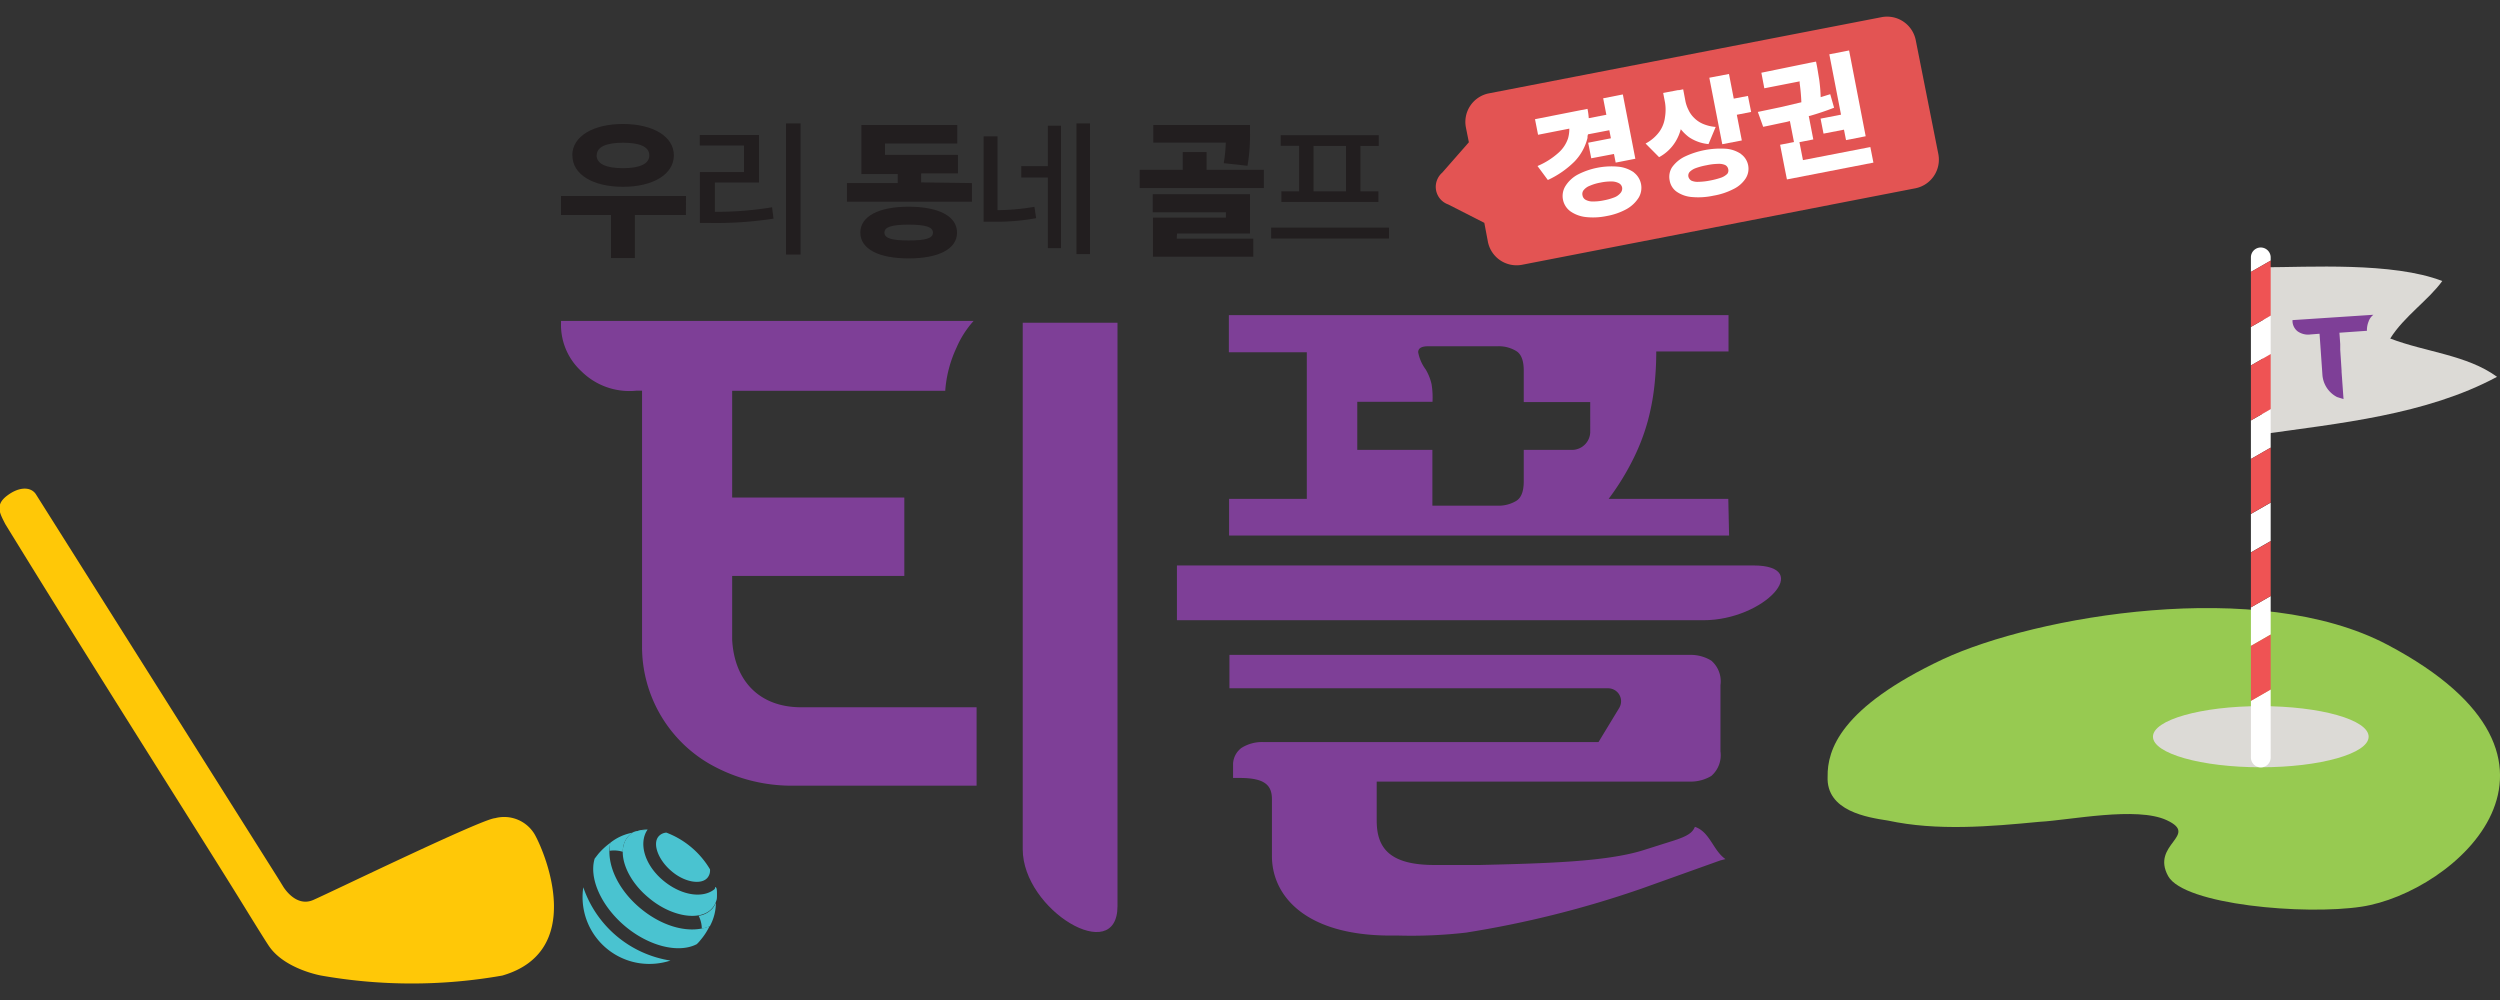 <svg id="레이어_1" data-name="레이어 1" xmlns="http://www.w3.org/2000/svg" viewBox="0 0 220 88"><rect x="0" y="0" width="220" height="88" fill="#333333" stroke="none"/><defs><style>.cls-1{fill:#97ca51;}.cls-2{fill:#dcdad6;}.cls-3{fill:#fff;}.cls-4{fill:#ef5354;}.cls-5{fill:#7e3f97;}.cls-6{fill:#4ac3d0;}.cls-7{fill:#ffc807;}.cls-8{fill:#e35453;}.cls-9{fill:#221e1f;}</style></defs><g id="그룹_1257" data-name="그룹 1257"><path id="패스_6561" data-name="패스 6561" class="cls-1" d="M210.1,56.74c19.3,10.2,5.85,21.83-2.3,23.05-5,.76-15.6-.17-17-2.69-1.56-2.82,2.77-3.57-.12-4.92-2.64-1.24-8.55,0-11.22.14-4.37.42-9,.82-13.32-.11-1.81-.28-5.44-.83-5.31-3.87C160.8,66,161.93,62.27,171,58,179.13,54.22,198.79,50.76,210.1,56.74Z"/><path id="패스_6562" data-name="패스 6562" class="cls-2" d="M208.44,64.83c0,1.48-4.25,2.69-9.49,2.69s-9.49-1.21-9.49-2.69,4.25-2.69,9.49-2.69S208.44,63.34,208.44,64.83Z"/><path id="패스_6563" data-name="패스 6563" class="cls-2" d="M199.25,23.52c3.85,0,11.33-.48,15.67,1.21-1.21,1.68-3.38,3.13-4.58,5.06,3.13,1.2,6.75,1.44,9.4,3.37-6.27,3.37-14,4.1-20.73,5.06"/><g id="그룹_1254" data-name="그룹 1254"><path id="패스_6564" data-name="패스 6564" class="cls-3" d="M198.08,40.39l1.74-1V36l-1.74,1Z"/><path id="패스_6565" data-name="패스 6565" class="cls-3" d="M198.08,48.61l1.74-1V44.23l-1.74,1Z"/><path id="패스_6566" data-name="패스 6566" class="cls-3" d="M198.08,56.84l1.74-1V52.45l-1.74,1Z"/><path id="패스_6567" data-name="패스 6567" class="cls-3" d="M198.08,66.66a.87.87,0,0,0,1.74,0v-6l-1.74,1Z"/><path id="패스_6568" data-name="패스 6568" class="cls-3" d="M199.82,22.62a.88.88,0,0,0-.91-.84.87.87,0,0,0-.83.84v1.31l1.74-1Z"/><path id="패스_6569" data-name="패스 6569" class="cls-3" d="M198.08,28.77v3.39l1.74-1V27.77Z"/><path id="패스_6570" data-name="패스 6570" class="cls-4" d="M198.08,61.68l1.74-1V55.84l-1.74,1Z"/><path id="패스_6571" data-name="패스 6571" class="cls-4" d="M198.08,53.45l1.74-1V47.62l-1.74,1Z"/><path id="패스_6572" data-name="패스 6572" class="cls-4" d="M198.08,45.22l1.74-1V39.39l-1.74,1Z"/><path id="패스_6573" data-name="패스 6573" class="cls-4" d="M198.08,37l1.74-1V31.16l-1.74,1Z"/><path id="패스_6574" data-name="패스 6574" class="cls-4" d="M199.82,22.93l-1.74,1v4.84l1.74-1Z"/></g><path id="패스_6596" data-name="패스 6596" class="cls-5" d="M201.74,28.17v.13a1.19,1.19,0,0,0,.44.85,1.6,1.6,0,0,0,1.16.28l.78-.06.25,3.57a2.39,2.39,0,0,0,1.29,2l.57.18-.17-2.39s0-.06,0-.1l-.06-.94h0l-.06-.91h0l0-.5h0l-.07-1,2.42-.17a2,2,0,0,1,.14-.8,1.27,1.27,0,0,1,.43-.61Z"/></g><g id="그룹_876" data-name="그룹 876"><path id="패스_972" data-name="패스 972" class="cls-6" d="M63,79.33a2.6,2.6,0,0,0,0-1.27l-.09.1A5.73,5.73,0,0,1,63,79.33Z"/><path id="패스_973" data-name="패스 973" class="cls-6" d="M56.92,73.07,57,73a2.7,2.7,0,0,0-1.24.27A5.88,5.88,0,0,1,56.92,73.07Z"/><path id="패스_974" data-name="패스 974" class="cls-6" d="M55,81.5c2.15,1.8,4.74,2.4,6.31,1.59a2.82,2.82,0,0,0,.33-.36,5.53,5.53,0,0,0,.8-1.23c-1.65.7-4.06.13-6.11-1.59s-3-4-2.62-5.74a6,6,0,0,0-1.08,1l-.3.39C51.82,77.24,52.86,79.69,55,81.5Z"/><path id="패스_975" data-name="패스 975" class="cls-6" d="M51.33,78.08a5.88,5.88,0,0,0,5,6.69A6,6,0,0,0,59,84.53,9.68,9.68,0,0,1,51.33,78.08Z"/><path id="패스_976" data-name="패스 976" class="cls-6" d="M59.08,76.65c1.15,1,2.64,1.24,3.18.59a1,1,0,0,0,.22-.74,7.6,7.6,0,0,0-3.84-3.23,1,1,0,0,0-.69.34C57.4,74.26,57.93,75.68,59.08,76.65Z"/><path id="패스_977" data-name="패스 977" class="cls-6" d="M57.08,79c2,1.7,4.6,2.11,5.61.9a1.68,1.68,0,0,0,.33-.6,5.85,5.85,0,0,0,0-1.18c-1,1-3,.74-4.64-.62s-2.2-3.26-1.42-4.46a5.78,5.78,0,0,0-1.17.16,1.82,1.82,0,0,0-.53.43C54.2,74.87,55.05,77.33,57.08,79Z"/><g id="그룹_875" data-name="그룹 875"><path id="패스_978" data-name="패스 978" class="cls-6" d="M53.65,74.87a2.54,2.54,0,0,1,1.16.09,2,2,0,0,1,.43-1.31,1.7,1.7,0,0,1,.46-.38,4.38,4.38,0,0,0-2,.9h0A4.18,4.18,0,0,0,53.65,74.87Z"/><path id="패스_979" data-name="패스 979" class="cls-6" d="M61.48,80.59a2.58,2.58,0,0,1,.28,1.13,3.26,3.26,0,0,0,.71-.22h0A4.37,4.37,0,0,0,63,79.42a2,2,0,0,1-.29.51A2,2,0,0,1,61.48,80.59Z"/></g><path id="패스_980" data-name="패스 980" class="cls-6" d="M63,79.33a2.6,2.6,0,0,0,0-1.27l-.09.1A5.73,5.73,0,0,1,63,79.33Z"/></g><path id="패스_6597" data-name="패스 6597" class="cls-7" d="M47.06,73.44A3.12,3.12,0,0,0,43.56,72c-1.12.05-14.44,6.52-16,7.2S24.91,78,24.91,78l-.5-.81L3.15,43.48c-.44-.65-1.46-.68-2.54.15S0,45.19.46,46.11C8,58.4,17.89,73.94,21.29,79.45c1.39,2.26,2.25,3.63,2.41,3.85,1.4,2,4.57,2.55,4.57,2.55a45.83,45.83,0,0,0,15.93,0C51.47,83.75,48.1,75.31,47.06,73.44Z"/><path class="cls-8" d="M170.58,13.59l-2-10.08a2.57,2.57,0,0,0-3-2L131,8.22a2.56,2.56,0,0,0-2,3l.26,1.3-2.34,2.67a1.66,1.66,0,0,0-.48.71,1.64,1.64,0,0,0,1,2.09l3.18,1.62.32,1.69a2.57,2.57,0,0,0,3,2l34.66-6.74A2.57,2.57,0,0,0,170.58,13.59Z"/><path class="cls-3" d="M143.77,15.16a2.93,2.93,0,0,0-1.34-.49,6.48,6.48,0,0,0-3.6.7,2.89,2.89,0,0,0-1.07,1,1.67,1.67,0,0,0,.44,2.23,2.93,2.93,0,0,0,1.35.5,5.85,5.85,0,0,0,1.84-.09,5.7,5.7,0,0,0,1.75-.61,3,3,0,0,0,1.06-1,1.7,1.7,0,0,0-.43-2.23ZM142.59,17a1.31,1.31,0,0,1-.53.37,4.93,4.93,0,0,1-.92.26,4.44,4.44,0,0,1-.95.1,1.29,1.29,0,0,1-.64-.14.54.54,0,0,1-.29-.4.53.53,0,0,1,.12-.48,1.28,1.28,0,0,1,.54-.37,4.13,4.13,0,0,1,.91-.27,4.47,4.47,0,0,1,1-.1,1.39,1.39,0,0,1,.63.15.55.55,0,0,1,.29.4A.6.6,0,0,1,142.59,17Z"/><path class="cls-3" d="M139.7,12.14c0-.11,0-.21.05-.32l1.87-.36.14.71-2,.39.27,1.37,2-.38.15.76,1.73-.34-1.1-5.66-1.73.34.28,1.45-1.55.3a6,6,0,0,0-.11-.82l-.62.12h0l-4,.79.27,1.37,2.75-.54a3.05,3.05,0,0,1-.11.85,2.93,2.93,0,0,1-.84,1.27,6.57,6.57,0,0,1-1.85,1.17l.91,1.23a8.16,8.16,0,0,0,2.36-1.64A4.56,4.56,0,0,0,139.7,12.14Z"/><polygon class="cls-3" points="152.57 8.68 152.15 6.51 150.42 6.84 151.56 12.69 153.28 12.36 152.84 10.1 154.1 9.85 153.82 8.44 152.57 8.68"/><path class="cls-3" d="M147.91,11.37a4,4,0,0,0,.72.7,3.68,3.68,0,0,0,1.72.61l.63-1.51a3.54,3.54,0,0,1-1.12-.27,2.44,2.44,0,0,1-.78-.53,2.34,2.34,0,0,1-.5-.71,3,3,0,0,1-.27-.8l-.19-1-.35.07h0l-.1,0-.95.18h0l-.36.07.16.83a4,4,0,0,1,0,1.29,2.79,2.79,0,0,1-.48,1.27,3.53,3.53,0,0,1-1.23,1.06L146,13.83a3.79,3.79,0,0,0,1.43-1.34A4.07,4.07,0,0,0,147.91,11.37Z"/><path class="cls-3" d="M153.21,13.55a2.73,2.73,0,0,0-1.33-.46,7.35,7.35,0,0,0-3.66.71,3,3,0,0,0-1.08.92,1.57,1.57,0,0,0-.21,1.16,1.51,1.51,0,0,0,.63,1,2.73,2.73,0,0,0,1.34.46,6.23,6.23,0,0,0,1.88-.12,6,6,0,0,0,1.78-.59,2.65,2.65,0,0,0,1.06-.93,1.59,1.59,0,0,0-.41-2.14ZM152,15.3a1.51,1.51,0,0,1-.53.33,7.07,7.07,0,0,1-1,.26,5.62,5.62,0,0,1-1,.11,1.36,1.36,0,0,1-.62-.1.56.56,0,0,1-.27-.35.48.48,0,0,1,.12-.43,1.47,1.47,0,0,1,.54-.33,5.8,5.8,0,0,1,.95-.25,5.06,5.06,0,0,1,1-.12,1.36,1.36,0,0,1,.62.1.51.51,0,0,1,.27.35A.49.49,0,0,1,152,15.3Z"/><path class="cls-3" d="M164.86,14.31l-.27-1.37-5.93,1.15-.31-1.58,1.22-.24-.4-2.07.09,0c.73-.21,1.44-.45,2.14-.72l-.34-1.19-.84.26A14.28,14.28,0,0,0,160.09,7c-.09-.54-.16-1-.21-1.24l-.07-.34-.62.12h0L155,6.4l.26,1.37,3.11-.61,0,.16A16.34,16.34,0,0,1,158.52,9l-1.83.43-2,.42.47,1.31c.61-.12,1.26-.27,2-.42l.35-.09.36,1.85-1.22.24.39,2h0l.21,1.05Z"/><polygon class="cls-3" points="160.21 10.44 160.47 11.76 162.27 11.41 162.45 12.33 164.18 11.99 162.72 4.44 160.98 4.78 162.01 10.09 160.21 10.44"/><path class="cls-5" d="M90,74.73c0,5.37,8.34,10.34,8.34,5V28.4H90Z"/><path class="cls-5" d="M154.29,49.76H103.57v4.82H149.9C155.26,54.58,159.66,49.76,154.29,49.76Z"/><path class="cls-5" d="M64.43,56.29V50.68H79.58v-6.9H64.43V34.39H83.18a10.75,10.75,0,0,1,1-3.81,8.49,8.49,0,0,1,1.5-2.34H49.37v.18a5.54,5.54,0,0,0,1.8,4.26A6,6,0,0,0,56,34.38h.5V39h0V56.5c0,.12,0,.23,0,.34V57A11.92,11.92,0,0,0,62.3,67.14a14.58,14.58,0,0,0,7.56,2H85.94v-6.9H70.55C66.91,62.26,64.63,60,64.43,56.29Z"/><path class="cls-5" d="M149.15,72.76c-.21.55-.73.85-1.92,1.23l-2.69.85c-3.25,1-8.53,1.14-14.38,1.28h-3.92c-3.95,0-5.09-1.49-5.09-3.9V68.78h27.73a3.5,3.5,0,0,0,1.72-.5,2.42,2.42,0,0,0,.8-2.17V60.3a2.41,2.41,0,0,0-.8-2.16,3.44,3.44,0,0,0-1.88-.51H108.19v2.94h33.3a1.14,1.14,0,0,1,1,1.73l-1.82,3H111.13a3.4,3.4,0,0,0-1.87.51,1.84,1.84,0,0,0-.75,1.39v0l0,1.26h.59c2.2,0,2.83.64,2.83,1.87v5c0,3.47,2.9,7,10.46,7h.71a42.37,42.37,0,0,0,5.91-.26,90,90,0,0,0,15.44-3.87l6.93-2.48.46-.12C150.74,74.83,150.48,73.21,149.15,72.76Z"/><path class="cls-5" d="M152.09,43.9H141.56a22.33,22.33,0,0,0,2.16-3.5A18.29,18.29,0,0,0,145,37.07a20.32,20.32,0,0,0,.59-3.14,27.49,27.49,0,0,0,.16-3h6.36V27.73H108.14V31H115V43.9h-6.84v3.23h44Zm-12.15-5.85a1.61,1.61,0,0,1-1.68,1.54h-4.17v2.76c0,.89-.22,1.47-.68,1.74a3,3,0,0,1-1.59.41h-5.77V39.59h-6.61V35.36h6.62a7.38,7.38,0,0,0-.08-1.54,4.44,4.44,0,0,0-.52-1.31A3.63,3.63,0,0,1,124.8,31c0-.35.28-.53.89-.53h6.13a2.94,2.94,0,0,1,1.59.41c.46.27.68.85.68,1.74v2.76h5.85Z"/><g id="그룹_1105" data-name="그룹 1105"><path id="패스_1910" data-name="패스 1910" class="cls-9" d="M60.36,18.92H55.87v3.79h-2.1V18.92h-4.4V17.25h11Zm-10-5.25c0-1.67,1.83-2.76,4.46-2.76S59.3,12,59.3,13.67s-1.84,2.77-4.47,2.77S50.37,15.37,50.37,13.67Zm2.14,0c0,.77.88,1.13,2.32,1.13s2.32-.36,2.32-1.13-.87-1.11-2.32-1.11-2.31.36-2.31,1.11Z"/><path id="패스_1911" data-name="패스 1911" class="cls-9" d="M85.53,16.11v1.64h-11V16.11H79v-.79H75.8V11h8.44v1.63H77.88v1H84.3v1.63H81.06v.79Zm-1.31,4.36c0,1.44-1.62,2.27-4.26,2.27s-4.25-.83-4.25-2.27,1.62-2.28,4.25-2.28,4.26.83,4.26,2.28Zm-2.12,0c0-.5-.66-.7-2.14-.7s-2.13.2-2.13.7.65.69,2.13.69,2.14-.18,2.14-.69Z"/><path id="패스_1912" data-name="패스 1912" class="cls-9" d="M111.22,14.94v1.61H100.29V14.94h3.79V13.38h2.1v1.56ZM103.55,21h6.74v1.59h-8.83V19.15h6.42v-.47h-6.44V17.09H110v3.46h-6.42Zm4.14-6.64a13.87,13.87,0,0,0,.18-1.81h-6.38V11H110v.69a15.68,15.68,0,0,1-.22,2.9Z"/><rect id="사각형_675" data-name="사각형 675" class="cls-9" x="69.17" y="10.86" width="1.28" height="11.54"/><path id="패스_1913" data-name="패스 1913" class="cls-9" d="M63.13,18.64h-.22V16.06h3.88V11.88H61.58v.93h3.89v2.33H61.59v4.48h.86a33,33,0,0,0,5.62-.38l-.13-1A29.79,29.79,0,0,1,63.13,18.64Z"/><path id="패스_1914" data-name="패스 1914" class="cls-9" d="M88,18.49h-.22V12H86.56v7.51h.62a19.73,19.73,0,0,0,4-.31l-.15-1A19.9,19.9,0,0,1,88,18.49Z"/><rect id="사각형_676" data-name="사각형 676" class="cls-9" x="94.73" y="10.86" width="1.19" height="11.5"/><path id="패스_1915" data-name="패스 1915" class="cls-9" d="M92.21,21.84h1.16V11.06H92.21v3.56H89.87v1h2.34Z"/><rect id="사각형_677" data-name="사각형 677" class="cls-9" x="111.86" y="20.03" width="10.37" height="0.96"/><path id="패스_1916" data-name="패스 1916" class="cls-9" d="M114.32,16.84h-1.56v.93h8.54v-.93h-1.58v-4h1.61V11.9H112.7v.93h1.62Zm1.27-4h2.86v4h-2.86Z"/></g></svg>